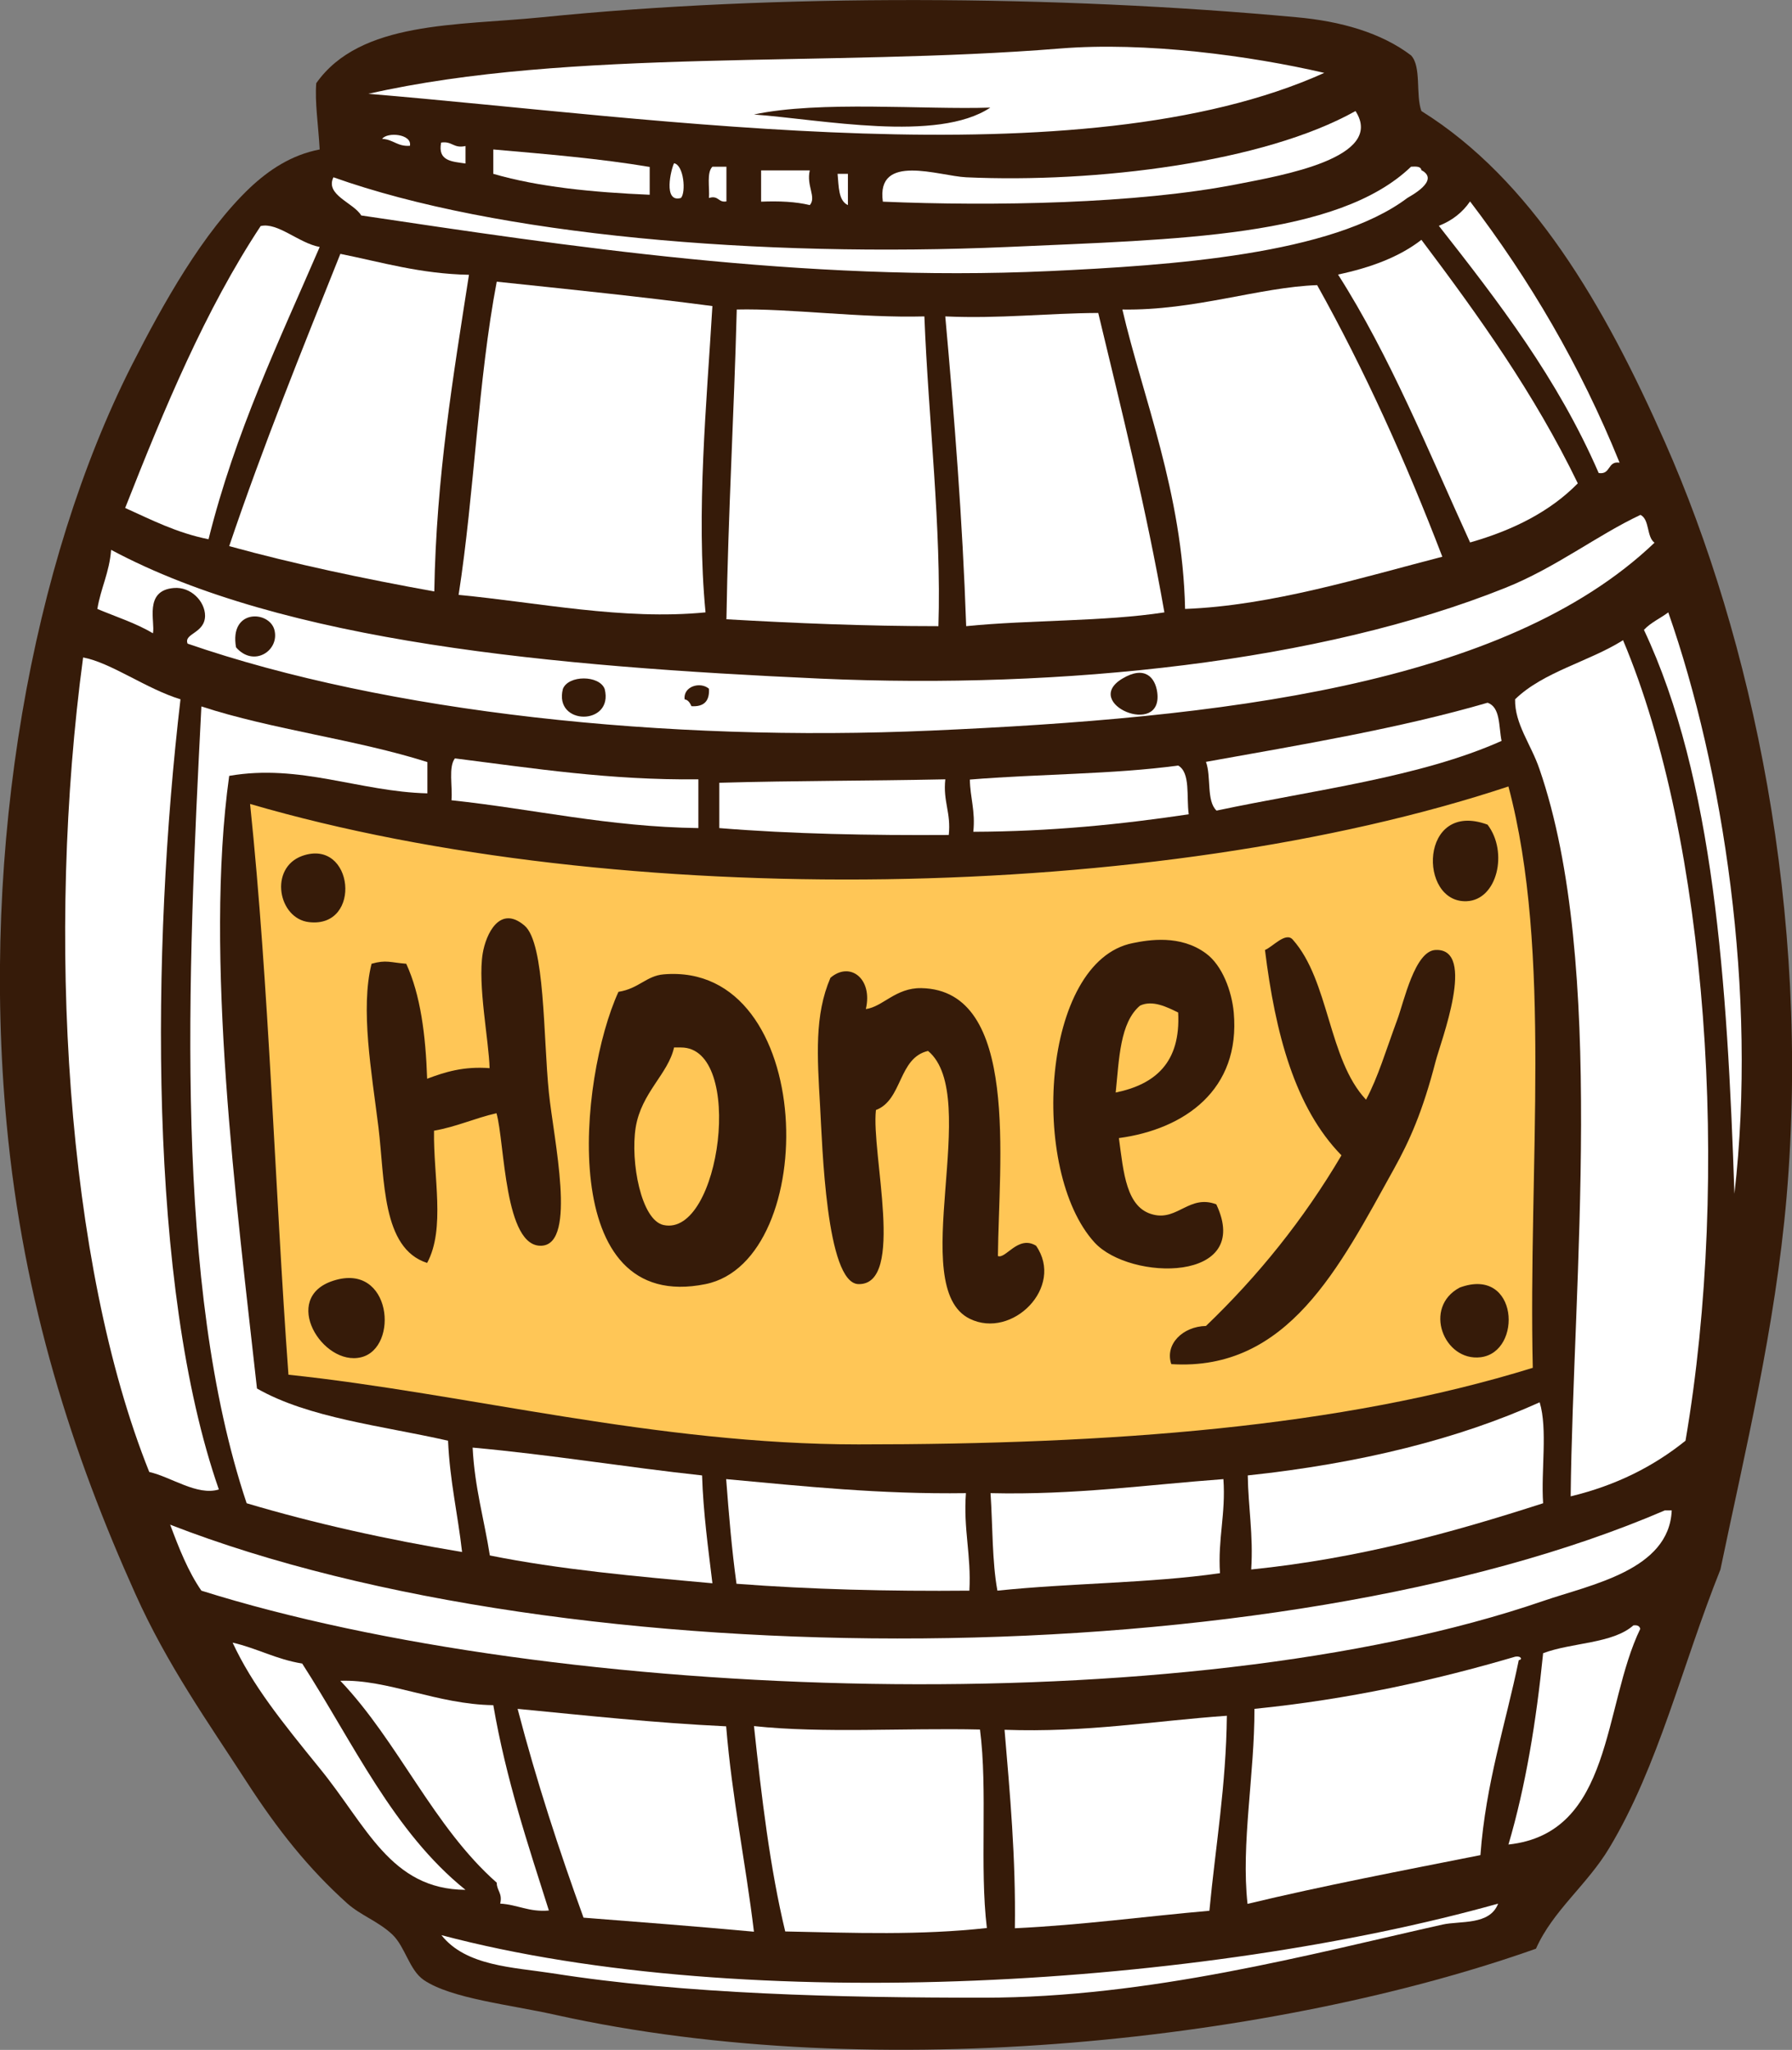 <?xml version="1.0" encoding="UTF-8"?> <svg xmlns="http://www.w3.org/2000/svg" width="132" height="151" viewBox="0 0 132 151" fill="none"><rect x="0" y="0" width="132" height="151" fill="#808080" stroke="none"/> <g clip-path="url(#clip0)"> <path fill-rule="evenodd" clip-rule="evenodd" d="M118.54 136.127C122.181 130.069 123.902 122.668 126.728 115.612C128.521 106.997 130.767 97.819 131.601 88.188C133.394 67.165 129.028 47.014 122.634 32.558C118.196 22.491 112.798 13.223 104.701 8.18C104.266 6.983 104.719 4.915 103.94 4.081C101.748 2.412 98.759 1.56 95.499 1.27C77.855 -0.363 57.15 -0.472 39.941 1.27C33.656 1.904 26.537 1.524 23.294 6.131C23.186 7.545 23.439 9.105 23.548 11.01C21.465 11.409 19.816 12.515 18.422 13.821C14.944 17.122 12.027 22.346 9.709 26.899C2.372 41.391 -1.432 62.268 0.488 82.782C1.72 95.987 5.361 107.16 9.962 117.39C12.317 122.65 15.36 126.912 18.15 131.229C20.487 134.839 22.751 137.668 25.577 140.208C26.573 141.097 27.877 141.532 28.91 142.511C29.852 143.418 30.142 145.105 31.21 145.849C33.239 147.227 37.55 147.663 40.938 148.424C64.813 153.721 94.376 150.202 113.142 143.545C114.374 140.752 116.91 138.847 118.54 136.127Z" fill="#361B09"></path> <path fill-rule="evenodd" clip-rule="evenodd" d="M97.547 5.369C79.595 13.459 48.348 8.67 27.136 6.911C41.99 3.537 61.082 4.952 78.092 3.573C84.377 3.065 92.076 4.099 97.547 5.369ZM55.539 8.434C60.503 8.797 69.053 10.52 72.947 7.926C68.093 8.09 60.376 7.4 55.539 8.434Z" fill="white"></path> <path fill-rule="evenodd" clip-rule="evenodd" d="M65.031 14.855C64.524 11.228 69.179 12.969 71.172 13.06C80.7 13.495 93.09 11.971 99.847 8.18C102.075 11.627 94.376 12.933 91.134 13.567C83.761 15.018 73.146 15.2 65.031 14.855Z" fill="white"></path> <path fill-rule="evenodd" clip-rule="evenodd" d="M28.149 10.23C28.529 9.704 30.359 9.867 30.196 10.738C29.272 10.81 28.964 10.266 28.149 10.23Z" fill="white"></path> <path fill-rule="evenodd" clip-rule="evenodd" d="M32.495 10.502C33.31 10.375 33.401 10.956 34.289 10.756C34.289 11.191 34.289 11.608 34.289 12.044C33.31 11.899 32.224 11.88 32.495 10.502Z" fill="white"></path> <path fill-rule="evenodd" clip-rule="evenodd" d="M36.337 11.01C40.267 11.355 44.198 11.681 47.857 12.298C47.857 12.987 47.857 13.658 47.857 14.347C43.691 14.166 39.706 13.785 36.337 12.806C36.337 12.207 36.337 11.609 36.337 11.01Z" fill="white"></path> <path fill-rule="evenodd" clip-rule="evenodd" d="M49.651 12.026C50.376 12.153 50.539 14.184 50.158 14.583C48.818 14.964 49.434 12.443 49.651 12.026Z" fill="white"></path> <path fill-rule="evenodd" clip-rule="evenodd" d="M52.477 12.28C52.821 12.28 53.165 12.28 53.509 12.28C53.509 13.132 53.509 13.985 53.509 14.837C52.894 14.946 52.948 14.365 52.223 14.583C52.278 13.803 52.042 12.715 52.477 12.28Z" fill="white"></path> <path fill-rule="evenodd" clip-rule="evenodd" d="M103.938 12.28C104.3 12.261 104.663 12.243 104.699 12.534C106.148 13.295 103.793 14.492 103.666 14.583C98.142 18.755 86.24 19.553 77.292 19.97C59.141 20.805 41.48 18.084 26.608 15.871C26.046 14.928 23.927 14.365 24.561 13.059C36.571 17.34 55.917 18.991 74.231 18.193C86.711 17.63 98.522 17.485 103.938 12.28Z" fill="white"></path> <path fill-rule="evenodd" clip-rule="evenodd" d="M56.064 12.552C57.259 12.552 58.455 12.552 59.65 12.552C59.379 13.676 60.157 14.529 59.65 15.109C58.618 14.855 57.404 14.801 56.064 14.855C56.064 14.075 56.064 13.314 56.064 12.552Z" fill="white"></path> <path fill-rule="evenodd" clip-rule="evenodd" d="M61.697 12.806C61.95 12.806 62.204 12.806 62.458 12.806C62.458 13.568 62.458 14.347 62.458 15.109C61.751 14.783 61.787 13.731 61.697 12.806Z" fill="white"></path> <path fill-rule="evenodd" clip-rule="evenodd" d="M119.3 34.082C118.394 33.937 118.666 34.989 117.76 34.843C114.735 27.878 110.388 22.238 105.986 16.633C106.964 16.252 107.725 15.653 108.286 14.837C112.652 20.569 116.402 26.917 119.3 34.082Z" fill="white"></path> <path fill-rule="evenodd" clip-rule="evenodd" d="M23.549 18.193C20.56 25.121 17.335 31.796 15.361 39.723C13.006 39.251 11.158 38.29 9.22 37.419C12.118 30.055 15.126 22.818 19.201 16.651C20.469 16.361 21.991 17.902 23.549 18.193Z" fill="white"></path> <path fill-rule="evenodd" clip-rule="evenodd" d="M104.702 17.666C108.922 23.271 113.016 28.985 116.222 35.605C114.194 37.673 111.476 39.051 108.288 39.958C105.209 33.211 102.383 26.21 98.561 20.224C100.952 19.716 103.071 18.936 104.702 17.666Z" fill="white"></path> <path fill-rule="evenodd" clip-rule="evenodd" d="M34.544 20.242C33.385 27.715 32.135 35.097 31.99 43.568C26.773 42.625 21.701 41.554 16.883 40.23C19.383 32.83 22.245 25.774 25.071 18.7C28.132 19.317 30.94 20.17 34.544 20.242Z" fill="white"></path> <path fill-rule="evenodd" clip-rule="evenodd" d="M52.476 22.546C52.06 29.638 51.263 37.727 51.969 45.109C45.901 45.708 39.579 44.366 33.782 43.822C34.941 36.349 35.213 27.987 36.59 20.75C41.916 21.312 47.259 21.856 52.476 22.546Z" fill="white"></path> <path fill-rule="evenodd" clip-rule="evenodd" d="M106.242 41.01C100.336 42.534 93.634 44.62 87.294 44.856C87.113 36.312 84.16 29.202 82.675 22.8C87.982 22.89 92.783 21.149 97.022 21.004C100.518 27.262 103.543 33.973 106.242 41.01Z" fill="white"></path> <path fill-rule="evenodd" clip-rule="evenodd" d="M68.091 23.308C68.381 30.799 69.359 38.961 69.124 46.125C63.744 46.125 58.599 45.908 53.509 45.617C53.636 37.872 54.071 30.454 54.27 22.8C58.129 22.709 63.364 23.434 68.091 23.308Z" fill="white"></path> <path fill-rule="evenodd" clip-rule="evenodd" d="M80.897 23.054C82.636 30.291 84.43 37.474 85.77 45.11C81.259 45.799 75.897 45.654 71.17 46.125C70.898 38.272 70.3 30.762 69.63 23.308C73.633 23.489 77.075 23.072 80.897 23.054Z" fill="white"></path> <path fill-rule="evenodd" clip-rule="evenodd" d="M121.872 39.977C110.804 50.551 89.664 52.891 68.615 53.816C48.997 54.687 28.474 52.474 13.819 47.413C13.511 46.651 15.087 46.67 15.105 45.364C15.105 44.294 14.054 43.205 12.805 43.314C10.576 43.495 11.446 45.817 11.265 46.651C10.033 45.908 8.548 45.436 7.171 44.856C7.425 43.314 8.059 42.171 8.185 40.503C20.92 47.323 40.809 49.1 60.427 49.989C78.361 50.787 97.272 48.755 110.858 43.314C114.59 41.827 117.633 39.432 120.839 37.927C121.527 38.272 121.274 39.541 121.872 39.977ZM20.213 46.398C19.833 44.965 16.88 44.838 17.387 47.685C18.692 49.191 20.612 47.921 20.213 46.398ZM85.244 51.005C85.099 49.916 84.338 48.991 82.672 49.989C79.629 51.821 85.679 54.36 85.244 51.005ZM41.462 50.751C40.773 53.471 45.229 53.471 44.541 50.751C44.142 49.717 41.86 49.717 41.462 50.751ZM50.428 51.513C50.718 51.567 50.827 51.803 50.935 52.02C51.841 52.075 52.276 51.658 52.222 50.733C51.588 50.188 50.319 50.551 50.428 51.513Z" fill="white"></path> <path fill-rule="evenodd" clip-rule="evenodd" d="M122.887 45.11C126.926 56.645 129.462 73.115 127.759 87.934C127.234 72.371 126.238 57.317 121.093 46.397C121.6 45.853 122.307 45.545 122.887 45.11Z" fill="white"></path> <path fill-rule="evenodd" clip-rule="evenodd" d="M119.555 47.159C125.768 61.887 127.489 86.628 124.156 106.126C121.838 107.994 119.084 109.409 115.697 110.225C115.86 94.409 118.342 70.975 113.396 56.645C112.78 54.832 111.567 53.326 111.603 51.512C113.686 49.481 117.055 48.737 119.555 47.159Z" fill="white"></path> <path fill-rule="evenodd" clip-rule="evenodd" d="M13.295 51.512C11.139 69.868 10.904 94.772 16.121 109.718C14.527 110.207 12.607 108.793 10.995 108.43C4.836 93.085 3.387 68.78 6.122 48.429C8.169 48.81 10.795 50.751 13.295 51.512Z" fill="white"></path> <path fill-rule="evenodd" clip-rule="evenodd" d="M109.574 51.766C110.534 52.093 110.389 53.508 110.606 54.578C104.592 57.262 96.803 58.187 89.611 59.711C88.851 59.004 89.231 57.19 88.832 56.12C95.915 54.85 103.089 53.653 109.574 51.766Z" fill="white"></path> <path fill-rule="evenodd" clip-rule="evenodd" d="M14.835 52.038C20.034 53.743 26.247 54.469 31.482 56.138C31.482 56.899 31.482 57.679 31.482 58.441C26.465 58.314 22.099 56.246 16.882 57.153C15.034 70.448 17.426 88.677 18.929 102.281C22.733 104.458 28.131 105.02 33.004 106.126C33.131 109.083 33.729 111.568 34.036 114.325C28.475 113.4 23.168 112.221 18.168 110.733C12.806 94.699 13.803 72.099 14.835 52.038Z" fill="white"></path> <path fill-rule="evenodd" clip-rule="evenodd" d="M51.443 57.407C51.443 58.604 51.443 59.801 51.443 60.999C44.794 60.908 39.36 59.602 33.256 58.949C33.346 57.933 33.02 56.5 33.509 55.865C39.288 56.591 44.885 57.48 51.443 57.407Z" fill="white"></path> <path fill-rule="evenodd" clip-rule="evenodd" d="M86.784 56.392C87.708 56.918 87.382 58.695 87.563 59.983C82.582 60.727 77.401 61.253 71.695 61.271C71.858 59.729 71.46 58.768 71.441 57.425C76.477 57.008 81.984 57.045 86.784 56.392Z" fill="white"></path> <path fill-rule="evenodd" clip-rule="evenodd" d="M69.632 57.407C69.451 59.04 70.067 59.874 69.886 61.506C64.053 61.543 58.347 61.434 52.985 60.999C52.985 59.892 52.985 58.768 52.985 57.661C58.854 57.498 63.545 57.534 69.632 57.407Z" fill="white"></path> <path fill-rule="evenodd" clip-rule="evenodd" d="M111.112 57.933C114.355 70.122 112.562 85.902 112.906 100.757C98.74 105.147 81.84 106.398 63.236 106.398C48.291 106.398 34.325 102.644 21.247 101.265C20.232 87.335 19.834 72.77 18.421 59.221C45.556 67.147 85.227 66.513 111.112 57.933ZM108.033 66.386C110.297 66.295 111.112 62.758 109.573 60.745C104.555 58.895 104.446 66.531 108.033 66.386ZM22.768 67.927C26.717 68.381 26.065 61.706 22.261 63.048C19.797 63.937 20.486 67.674 22.768 67.927ZM39.923 91.761C42.495 91.58 40.792 83.98 40.43 80.479C40.013 76.398 40.158 69.469 38.636 68.181C36.807 66.621 35.792 68.816 35.557 70.231C35.177 72.553 36.01 76.652 36.064 78.683C34.126 78.538 32.767 78.974 31.463 79.463C31.355 76.235 30.974 73.278 29.924 70.993C28.746 70.902 28.456 70.684 27.369 70.993C26.536 74.312 27.369 78.955 27.877 83.037C28.348 86.9 28.112 91.96 31.463 93.031C32.822 90.509 31.916 86.682 31.97 83.29C33.637 83 34.977 82.365 36.572 82.003C37.187 84.161 37.133 91.96 39.923 91.761ZM95.226 69.215C94.701 68.617 93.741 69.759 93.179 69.977C93.94 76.144 95.389 81.604 98.813 85.104C96.023 89.838 92.672 93.992 88.832 97.674C87.111 97.71 85.788 99.034 86.278 100.485C94.864 101.03 98.668 93.339 102.671 86.12C103.83 84.034 104.79 81.894 105.751 78.175C106.113 76.761 108.794 69.85 105.751 69.977C104.211 70.031 103.414 73.804 102.925 75.11C102.055 77.468 101.512 79.336 100.624 81.005C97.835 78.049 97.925 72.244 95.226 69.215ZM90.879 74.584C90.734 73.024 90.045 71.12 88.832 70.231C86.948 68.834 84.611 69.233 83.452 69.469C76.695 70.793 75.807 86.247 80.626 91.525C83.234 94.373 92.328 94.5 89.593 88.714C87.636 87.97 86.749 89.911 84.973 89.476C82.944 89.004 82.763 86.356 82.419 83.835C87.256 83.182 91.386 80.279 90.879 74.584ZM61.171 72.027C59.993 74.766 60.193 77.758 60.41 81.513C60.573 84.306 60.845 94.536 63.236 94.591C66.714 94.663 64.16 84.923 64.522 81.767C66.496 81.023 66.152 77.922 68.362 77.414C72.384 80.769 66.696 94.844 71.442 97.148C74.558 98.672 78.434 94.808 76.315 91.761C74.992 90.963 74.087 92.759 73.507 92.523C73.561 85.63 75.137 72.934 67.873 72.788C65.971 72.752 65.029 74.167 63.779 74.33C64.305 72.081 62.602 70.793 61.171 72.027ZM51.969 94.591C60.483 92.867 60.193 70.83 48.889 71.773C47.603 71.882 47.06 72.825 45.556 73.061C42.64 79.427 40.937 96.822 51.969 94.591ZM26.608 99.978C29.416 99.288 28.855 92.958 24.562 94.337C20.631 95.588 23.765 100.685 26.608 99.978ZM109.065 99.978C112.181 99.597 111.855 93.248 107.526 94.844C104.79 96.296 106.348 100.304 109.065 99.978Z" fill="#FFC656"></path> <path fill-rule="evenodd" clip-rule="evenodd" d="M86.784 74.584C86.983 78.284 85.081 79.88 82.183 80.479C82.437 78.012 82.491 75.328 83.976 74.076C84.9 73.641 85.969 74.185 86.784 74.584Z" fill="#FFC656"></path> <path fill-rule="evenodd" clip-rule="evenodd" d="M49.651 77.16C49.814 77.16 49.995 77.16 50.158 77.16C54.904 77.141 53.074 91.162 48.872 90.237C47.224 89.874 46.426 85.576 46.825 83.055C47.242 80.479 49.216 79.119 49.651 77.16Z" fill="#FFC656"></path> <path fill-rule="evenodd" clip-rule="evenodd" d="M113.413 103.297C114.011 105.274 113.504 108.339 113.667 110.733C107.019 112.874 100.153 114.796 92.165 115.612C92.328 113.055 91.948 111.06 91.911 108.684C100.262 107.795 107.472 105.981 113.413 103.297Z" fill="white"></path> <path fill-rule="evenodd" clip-rule="evenodd" d="M34.815 106.634C40.612 107.16 46.028 108.067 51.716 108.684C51.806 111.495 52.169 114.053 52.477 116.628C46.843 116.121 41.209 115.613 36.083 114.579C35.666 111.931 34.96 109.555 34.815 106.634Z" fill="white"></path> <path fill-rule="evenodd" clip-rule="evenodd" d="M53.49 108.956C59.196 109.482 64.829 110.08 71.151 109.99C70.952 112.656 71.55 114.542 71.405 117.172C65.463 117.227 59.721 117.082 54.251 116.665C53.907 114.18 53.689 111.568 53.49 108.956Z" fill="white"></path> <path fill-rule="evenodd" clip-rule="evenodd" d="M90.117 108.956C90.298 111.531 89.701 113.327 89.864 115.885C84.719 116.628 78.814 116.61 73.47 117.172C73.072 115.014 73.126 112.384 72.963 109.99C79.176 110.135 84.466 109.373 90.117 108.956Z" fill="white"></path> <path fill-rule="evenodd" clip-rule="evenodd" d="M122.633 111.259C122.796 111.259 122.977 111.259 123.14 111.259C122.959 115.685 117.126 116.737 113.667 117.934C87.219 127.021 40.883 125.371 14.834 117.172C13.856 115.758 13.186 114.053 12.534 112.311C42.078 123.811 94.194 123.503 122.633 111.259Z" fill="white"></path> <path fill-rule="evenodd" clip-rule="evenodd" d="M111.114 135.873C112.382 131.574 113.161 126.804 113.668 121.78C115.769 120.982 118.776 121.09 120.316 119.73C120.624 119.694 120.769 119.784 120.823 119.984C118.052 125.716 118.831 135.039 111.114 135.873Z" fill="white"></path> <path fill-rule="evenodd" clip-rule="evenodd" d="M17.134 121C18.945 121.417 20.34 122.233 22.26 122.541C26.01 128.364 28.981 134.948 34.288 139.21C28.745 139.174 27.006 134.476 23.528 130.232C20.775 126.84 18.601 124.156 17.134 121Z" fill="white"></path> <path fill-rule="evenodd" clip-rule="evenodd" d="M111.621 122.033C112.074 121.961 112.146 122.269 111.875 122.287C110.897 127.04 109.447 131.302 109.049 136.653C103.289 137.796 97.474 138.902 91.894 140.244C91.405 135.837 92.42 130.685 92.402 125.879C99.412 125.171 105.698 123.775 111.621 122.033Z" fill="white"></path> <path fill-rule="evenodd" clip-rule="evenodd" d="M25.07 123.811C28.53 123.684 32.207 125.552 36.337 125.607C37.279 131.084 38.892 135.873 40.431 140.734C38.946 140.861 38.131 140.298 36.845 140.226C37.026 139.446 36.591 139.283 36.591 138.684C31.918 134.567 29.363 128.327 25.07 123.811Z" fill="white"></path> <path fill-rule="evenodd" clip-rule="evenodd" d="M38.128 125.879C43.182 126.368 48.182 126.913 53.489 127.166C53.924 132.463 54.92 137.179 55.536 142.294C51.406 141.913 47.186 141.586 42.983 141.26C41.19 136.308 39.523 131.229 38.128 125.879Z" fill="white"></path> <path fill-rule="evenodd" clip-rule="evenodd" d="M90.371 126.387C90.317 131.538 89.538 135.982 89.085 140.752C84.303 141.169 79.72 141.804 74.756 142.04C74.829 136.834 74.394 132.137 73.996 127.421C80.028 127.638 84.955 126.768 90.371 126.387Z" fill="white"></path> <path fill-rule="evenodd" clip-rule="evenodd" d="M55.539 127.148C60.629 127.693 66.679 127.275 72.186 127.402C72.766 131.864 72.15 137.523 72.693 142.022C67.766 142.566 62.948 142.384 57.84 142.276C56.717 137.614 56.101 132.409 55.539 127.148Z" fill="white"></path> <path fill-rule="evenodd" clip-rule="evenodd" d="M110.353 140.226C109.737 141.84 107.563 141.478 106.259 141.768C96.531 143.944 84.666 147.155 72.457 147.155C61.86 147.155 50.466 146.901 40.703 145.359C37.768 144.906 34.326 144.833 32.515 142.548C55.103 148.533 88.814 146.266 110.353 140.226Z" fill="white"></path> </g> <defs> <clipPath id="clip0"> <rect width="132" height="151" fill="white"></rect> </clipPath> </defs> </svg> 